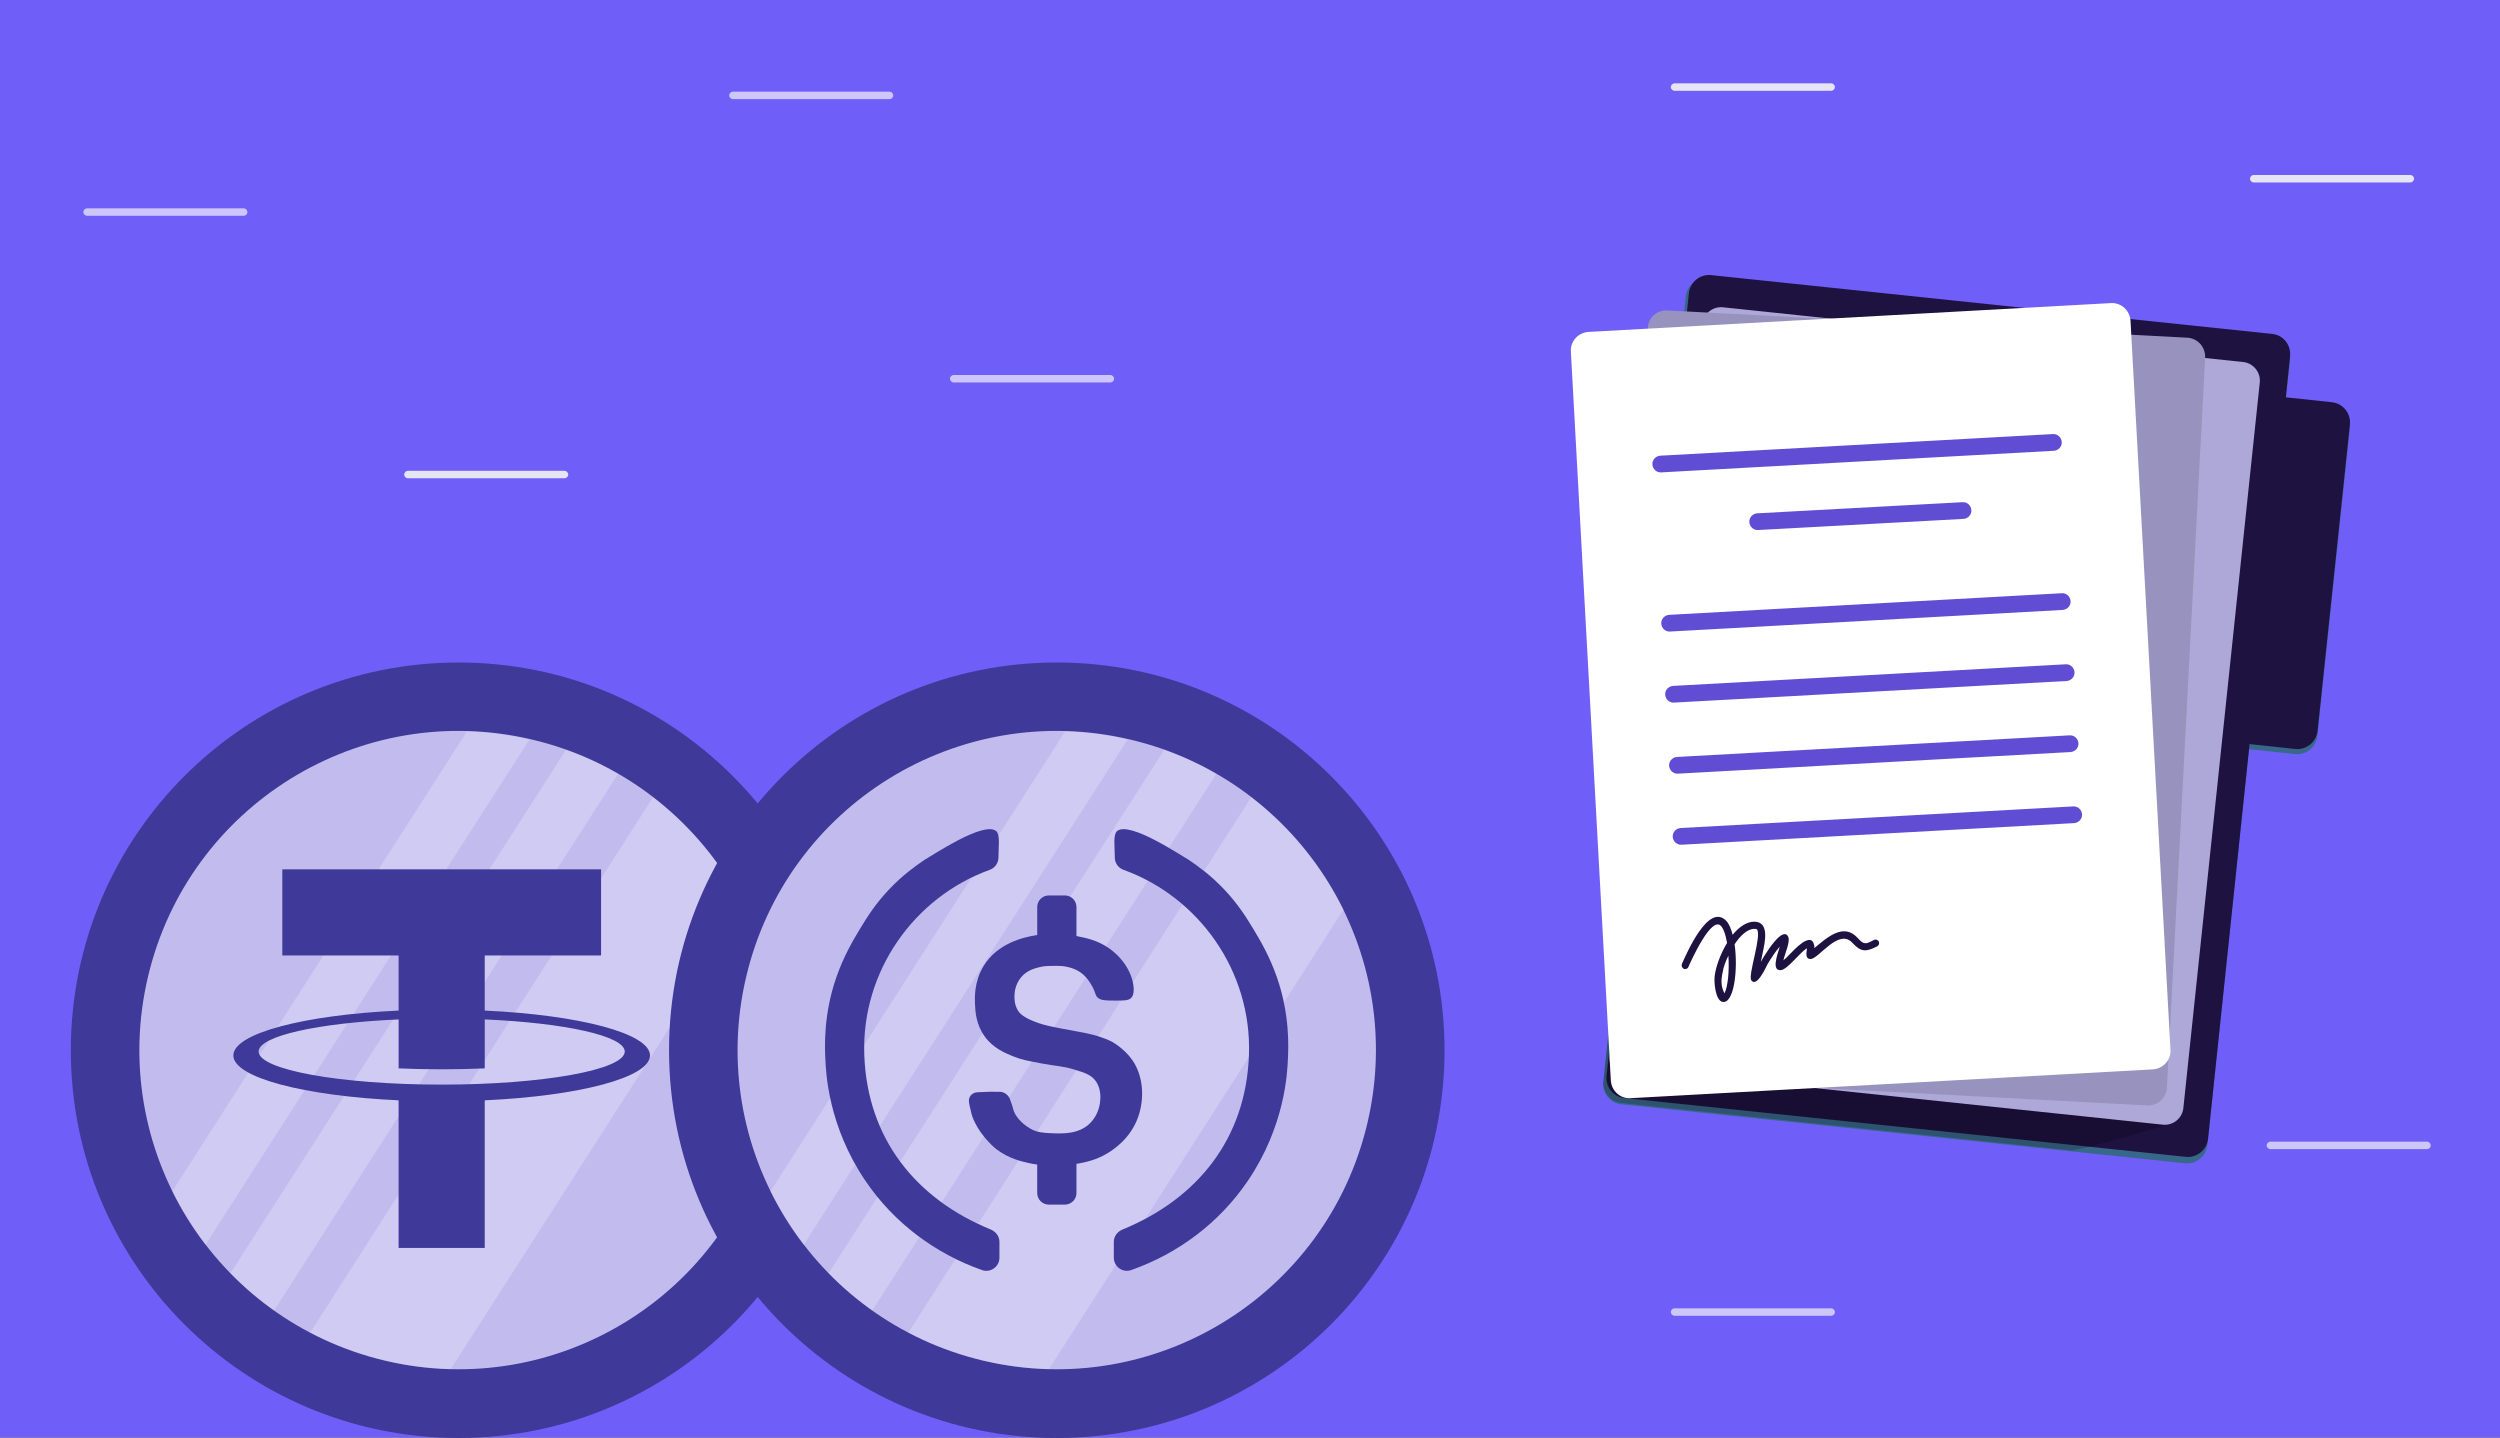 <?xml version="1.0" encoding="UTF-8"?> <svg xmlns="http://www.w3.org/2000/svg" width="600" height="345" viewBox="0 0 600 345" fill="none"><rect x="0" y="0" width="600" height="345" fill="#333333" stroke="none"/><g clip-path="url(#clip0)"><rect width="600" height="345" fill="#705EF9"></rect><path d="M110.059 345.117C161.454 345.117 203.118 303.453 203.118 252.059C203.118 200.664 161.454 159 110.059 159C58.664 159 17 200.664 17 252.059C17 303.453 58.664 345.117 110.059 345.117Z" fill="#3F3999"></path><path d="M184.591 269.615C194.307 228.448 168.811 187.199 127.644 177.483C86.478 167.767 45.229 193.263 35.513 234.429C25.797 275.596 51.292 316.844 92.459 326.56C133.626 336.277 174.874 310.781 184.591 269.615Z" fill="#C2BCEE"></path><path opacity="0.22" d="M135.85 179.946L55.303 305.574C58.518 308.868 62.027 311.863 65.785 314.52L148.342 185.739C144.363 183.433 140.182 181.494 135.85 179.946V179.946ZM156.716 191.354L74.435 319.82C84.85 325.313 96.396 328.321 108.167 328.607L178.883 218.269C173.654 207.718 166.07 198.509 156.716 191.354V191.354ZM112.029 175.592L41.334 285.93C43.568 290.456 46.24 294.753 49.313 298.757L127.063 177.503C122.129 176.352 117.093 175.692 112.029 175.533V175.592Z" fill="white"></path><path d="M253.629 345.117C305.024 345.117 346.688 303.453 346.688 252.059C346.688 200.664 305.024 159 253.629 159C202.234 159 160.57 200.664 160.57 252.059C160.57 303.453 202.234 345.117 253.629 345.117Z" fill="#3F3999"></path><path d="M328.16 269.615C337.877 228.448 312.381 187.199 271.214 177.483C230.048 167.767 188.799 193.263 179.083 234.429C169.366 275.596 194.862 316.844 236.029 326.56C277.195 336.277 318.444 310.781 328.16 269.615Z" fill="#C2BCEE"></path><path opacity="0.22" d="M279.42 179.946L198.873 305.574C202.088 308.868 205.596 311.863 209.355 314.52L291.912 185.739C287.933 183.433 283.751 181.494 279.42 179.946V179.946ZM300.286 191.354L218.005 319.82C228.42 325.313 239.966 328.321 251.737 328.607L322.452 218.269C317.224 207.718 309.64 198.509 300.286 191.354V191.354ZM255.599 175.592L184.903 285.93C187.138 290.456 189.81 294.753 192.883 298.757L270.633 177.503C265.699 176.352 260.663 175.692 255.599 175.533V175.592Z" fill="white"></path><path fill-rule="evenodd" clip-rule="evenodd" d="M409.941 66.792L545.297 80.958C547.977 81.194 549.869 83.634 549.633 86.231L548.529 96.304L559.644 97.484C562.325 97.799 564.217 100.16 563.98 102.757L556.176 176.654C555.86 179.33 553.495 181.219 550.894 180.983L539.778 179.802L529.767 274.869C529.451 277.545 527.086 279.433 524.485 279.197L389.13 265.032C386.449 264.796 384.557 262.356 384.794 259.759L404.581 71.121C404.896 68.445 407.261 66.556 409.941 66.792Z" fill="#386889"></path><path fill-rule="evenodd" clip-rule="evenodd" d="M410.594 66.02L545.307 80.139C547.975 80.374 549.858 82.806 549.622 85.395L548.602 95.357L559.665 96.533C562.332 96.847 564.215 99.2 563.98 101.789L556.213 175.444C555.899 178.111 553.545 179.994 550.956 179.759L539.893 178.582L529.929 273.338C529.615 276.005 527.262 277.888 524.673 277.652L389.881 263.533C387.214 263.298 385.331 260.866 385.566 258.278L405.338 70.334C405.652 67.667 408.005 65.784 410.594 66.02Z" fill="#1E1240"></path><path opacity="0.2" fill-rule="evenodd" clip-rule="evenodd" d="M408.286 79.941L534.464 93.136C536.909 93.371 538.722 95.649 538.486 98.083L521.846 269.452C516.01 271.18 503.471 274.949 497.399 276.127L389.359 264.74C386.126 264.582 384.627 261.598 384.785 259.792L403.396 83.868C403.633 81.433 405.841 79.627 408.286 79.941Z" fill="black"></path><path fill-rule="evenodd" clip-rule="evenodd" d="M413.5 73.746L538.334 86.883C540.774 87.119 542.585 89.321 542.349 91.76L524.009 265.915C523.773 268.353 521.569 270.163 519.129 269.927L394.217 256.79C391.777 256.554 389.966 254.352 390.202 251.913L408.542 77.758C408.857 75.32 410.982 73.51 413.5 73.746Z" fill="#AEA8D8"></path><path fill-rule="evenodd" clip-rule="evenodd" d="M400.119 74.507L525.001 81.051C527.431 81.209 529.313 83.258 529.234 85.781L520.062 261.052C519.905 263.496 517.867 265.388 515.437 265.309L390.555 258.686C388.125 258.529 386.243 256.479 386.322 254.034L395.494 78.686C395.572 76.241 397.689 74.349 400.119 74.507Z" fill="#9892BE"></path><path fill-rule="evenodd" clip-rule="evenodd" d="M381.253 79.658L506.608 72.742C509.044 72.584 511.166 74.471 511.323 76.986L520.912 251.932C521.069 254.368 519.183 256.49 516.668 256.648L391.313 263.564C388.877 263.721 386.755 261.835 386.597 259.32L377.009 84.373C376.852 81.937 378.738 79.815 381.253 79.658Z" fill="white"></path><path fill-rule="evenodd" clip-rule="evenodd" d="M398.701 113.374C397.6 113.452 396.657 112.588 396.579 111.487C396.5 110.387 397.365 109.444 398.465 109.365L492.697 104.178C493.797 104.1 494.74 104.964 494.819 106.065C494.898 107.165 494.033 108.108 492.933 108.187L398.701 113.374ZM421.964 127.206C420.864 127.284 419.921 126.42 419.842 125.32C419.763 124.219 420.628 123.276 421.728 123.198L471.006 120.525C472.106 120.447 473.049 121.311 473.128 122.412C473.206 123.512 472.342 124.455 471.241 124.534L421.964 127.206ZM400.823 151.569C399.722 151.648 398.779 150.784 398.701 149.683C398.622 148.583 399.487 147.64 400.587 147.561L494.819 142.374C495.919 142.296 496.862 143.16 496.941 144.26C497.02 145.361 496.155 146.304 495.055 146.382L400.823 151.569ZM401.766 168.624C400.665 168.703 399.722 167.838 399.644 166.738C399.565 165.637 400.43 164.694 401.53 164.616L495.762 159.429C496.862 159.35 497.806 160.215 497.884 161.315C497.963 162.415 497.098 163.358 495.998 163.437L401.766 168.624ZM402.709 185.679C401.609 185.757 400.665 184.893 400.587 183.792C400.508 182.692 401.373 181.749 402.473 181.67L496.705 176.483C497.806 176.405 498.749 177.269 498.827 178.369C498.906 179.47 498.041 180.413 496.941 180.491L402.709 185.679ZM403.573 202.733C402.473 202.812 401.53 201.947 401.451 200.847C401.373 199.747 402.237 198.803 403.338 198.725L497.57 193.538C498.67 193.459 499.613 194.324 499.692 195.424C499.77 196.524 498.906 197.467 497.806 197.546L403.573 202.733Z" fill="#614CD4"></path><path fill-rule="evenodd" clip-rule="evenodd" d="M403.652 231.341C404.831 228.747 410.018 216.644 414.262 220.966C414.969 221.674 415.441 222.853 415.834 224.346C417.327 222.538 419.134 221.202 421.021 221.202C424.793 221.202 423.536 226.311 423.064 228.59C422.907 229.297 422.75 230.083 422.592 230.869C422.985 230.162 423.378 229.454 423.771 228.904C424.164 228.276 428.015 222.145 429.194 224.896C429.666 226.075 428.408 228.747 428.015 230.476C428.565 230.005 429.037 229.612 429.666 228.904C430.373 228.197 434.696 223.324 435.403 226.861C435.482 227.097 435.482 227.332 435.403 227.568C438.468 225.053 442.476 221.281 445.934 225.21C447.349 226.782 447.821 226.625 449.707 225.603C450.1 225.368 450.65 225.525 450.886 225.918C451.121 226.311 450.964 226.861 450.571 227.097C447.821 228.511 446.642 228.511 444.598 226.311C441.297 222.617 436.503 230.162 434.538 230.162C433.124 230.162 433.595 228.511 433.674 227.568C431.788 228.747 429.037 232.677 427.387 232.834C425.186 232.991 426.443 229.454 427.151 227.175C426.051 228.433 425.107 229.926 424.243 231.341C423.929 231.891 421.649 237.156 420.313 235.27C419.449 234.091 422.907 224.503 421.649 223.01C421.414 222.931 421.335 222.931 421.021 222.931C419.37 222.931 417.641 224.582 416.305 226.625C417.17 232.755 416.148 241.007 413.397 240.457C411.668 240.064 411.354 235.742 411.511 234.327C411.747 232.205 412.847 228.983 414.497 226.311C414.183 224.582 413.79 223.167 413.161 222.381C410.882 219.316 405.774 230.791 405.224 232.048C405.066 232.52 404.516 232.677 404.123 232.52C403.652 232.284 403.495 231.734 403.652 231.341ZM414.812 229.376C414.104 230.79 413.633 232.127 413.476 233.148C413.004 235.27 413.004 236.685 413.869 238.414C414.733 236.685 415.048 232.912 414.812 229.376Z" fill="#1E1240"></path><path d="M198.09 254.353C198.239 257.454 198.769 270.199 207.68 283.366C214.539 293.505 224.484 300.876 235.704 304.823C237.738 305.538 239.864 303.996 239.864 301.842V298.042C239.864 296.709 238.999 295.587 237.766 295.079C219.812 287.721 208.124 273.29 207.428 253.121C206.74 233.169 219.352 215.337 237.531 208.76C238.144 208.542 238.674 208.141 239.049 207.611C239.424 207.081 239.627 206.448 239.629 205.798L239.717 202.551C239.717 202.551 239.899 200.174 239.1 199.477C236.169 196.92 223.585 205.433 221.861 206.379C219.752 207.825 216.715 209.933 213.369 213.469C209.984 217.047 208.023 220.247 206.357 223.001C204.862 225.471 202.506 229.41 200.719 234.557C197.636 243.432 197.93 251.031 198.09 254.353Z" fill="#3F3999"></path><path d="M273.153 268.081C271.308 273.264 267.311 275.835 265.925 276.698C263.073 278.475 260.346 278.964 258.315 279.34H258.349V286.325C258.349 287.062 258.056 287.769 257.535 288.29C257.013 288.812 256.306 289.105 255.569 289.105H251.712C250.975 289.105 250.268 288.812 249.746 288.29C249.225 287.769 248.932 287.062 248.931 286.325V279.494C248.352 279.419 247.687 279.307 246.941 279.14C245.052 278.716 242.154 278.068 239.204 275.861C239.204 275.861 235.66 273.214 233.66 268.728C233.231 267.77 233.058 266.974 232.714 265.381C232.52 264.492 232.438 263.902 232.723 263.298C232.778 263.183 232.845 263.075 232.923 262.975C233.123 262.721 233.377 262.515 233.666 262.37C233.955 262.226 234.272 262.146 234.595 262.138L237.515 262.022L239.885 262.027C240.933 262.027 241.851 262.662 242.304 263.607C242.319 263.635 242.347 263.687 242.347 263.687C242.347 263.687 242.993 265.436 243.096 265.919C243.71 268.745 246.716 270.55 247.247 270.854C248.934 271.821 250.47 271.891 252.284 271.97C255.001 272.089 258.985 272.267 261.714 269.469C263.597 267.54 263.94 265.161 264.012 264.534C264.102 263.743 264.374 261.357 262.931 259.396C261.868 257.953 260.426 257.489 257.826 256.694C254.994 255.824 253.949 255.964 250.053 255.239C246.75 254.626 245.099 254.318 243.225 253.548C241.122 252.685 238.359 251.552 236.329 248.75C234.229 245.849 234.082 242.767 233.997 241.013C233.931 239.618 233.74 235.614 236.094 231.788C239.379 226.445 245.479 224.919 248.933 224.408V217.685C248.933 216.947 249.226 216.24 249.748 215.719C250.269 215.198 250.976 214.905 251.714 214.905H255.57C256.308 214.905 257.015 215.198 257.536 215.719C258.057 216.24 258.35 216.948 258.35 217.685V224.648C258.389 224.654 258.425 224.662 258.461 224.67C260.811 225.149 263.322 225.664 265.962 227.445C269.542 229.862 271.694 233.488 272.044 236.716C272.237 238.502 271.775 239.192 271.482 239.498C270.873 240.133 269.799 240.146 267.674 240.141C265.457 240.141 264.332 240.123 263.534 239.498C262.768 238.897 263.088 238.45 262.121 236.716C261.659 235.885 260.824 234.414 259.251 233.33C258.23 232.625 257.282 232.354 256.681 232.184C255.333 231.799 254.262 231.802 252.92 231.812C251.482 231.826 250.584 231.834 249.424 232.131C248.251 232.428 246.513 232.874 245.133 234.467C243.571 236.274 243.487 238.379 243.473 238.955C243.458 239.613 243.419 241.181 244.376 242.641C244.721 243.162 245.604 244.302 249.312 245.559C250.543 245.976 251.618 246.248 254.524 246.81C259.648 247.801 261.415 247.942 264.428 248.999C265.404 249.341 265.997 249.553 266.791 249.972C266.791 249.972 269.767 251.549 271.76 254.42C274.477 258.339 274.69 263.759 273.153 268.081Z" fill="#3F3999"></path><path d="M309.089 254.352C308.941 257.454 308.411 270.198 299.501 283.366C292.642 293.505 282.696 300.876 271.475 304.822C269.443 305.537 267.317 303.996 267.317 301.841V298.041C267.317 296.708 268.181 295.586 269.415 295.078C287.368 287.72 299.057 273.289 299.752 253.12C300.441 233.168 287.829 215.336 269.648 208.76C269.036 208.542 268.507 208.14 268.131 207.61C267.756 207.08 267.553 206.447 267.551 205.797L267.463 202.55C267.463 202.55 267.282 200.174 268.081 199.477C271.011 196.92 283.596 205.433 285.319 206.378C287.428 207.825 290.465 209.932 293.811 213.469C297.196 217.046 299.157 220.246 300.824 223C302.318 225.471 304.674 229.41 306.462 234.556C309.546 243.431 309.252 251.031 309.089 254.352Z" fill="#3F3999"></path><path d="M156 253.31C156 248.01 138.989 243.586 116.335 242.538V229.307H144.256V208.635H67.758V229.307H95.665V242.538C73.008 243.586 56 248.01 56 253.31C56 258.609 73.008 263.031 95.665 264.079V299.506H116.335V264.079C138.989 263.031 156 258.604 156 253.31ZM105.999 260.307C81.736 260.307 62.071 256.754 62.071 252.375C62.071 248.636 76.393 245.503 95.671 244.663V256.41C98.985 256.554 102.44 256.632 106.004 256.632C109.568 256.632 113.026 256.554 116.34 256.408V244.661C135.618 245.5 149.94 248.633 149.94 252.373C149.934 256.754 130.264 260.307 105.999 260.307Z" fill="#3F3999"></path><path d="M439.483 21.787H401.894C401.417 21.787 401 21.37 401 20.894C401 20.417 401.417 20 401.894 20H439.483C439.959 20 440.376 20.417 440.376 20.894C440.376 21.37 439.959 21.787 439.483 21.787Z" fill="#E5E5F3"></path><path d="M135.483 114.787H97.894C97.417 114.787 97 114.37 97 113.894C97 113.417 97.417 113 97.894 113H135.483C135.959 113 136.376 113.417 136.376 113.894C136.376 114.37 135.959 114.787 135.483 114.787Z" fill="#E5E5F3"></path><path d="M578.483 43.787H540.894C540.417 43.787 540 43.37 540 42.894C540 42.417 540.417 42 540.894 42H578.483C578.959 42 579.376 42.417 579.376 42.894C579.376 43.37 578.959 43.787 578.483 43.787Z" fill="#E5E5F3"></path><path d="M439.483 315.787H401.894C401.417 315.787 401 315.37 401 314.894C401 314.417 401.417 314 401.894 314H439.483C439.959 314 440.376 314.417 440.376 314.894C440.376 315.43 439.959 315.787 439.483 315.787Z" fill="#CCC6F9"></path><path d="M582.483 275.787H544.894C544.417 275.787 544 275.37 544 274.894C544 274.417 544.417 274 544.894 274H582.483C582.959 274 583.376 274.417 583.376 274.894C583.376 275.43 582.959 275.787 582.483 275.787Z" fill="#CCC6F9"></path><path d="M213.483 23.787H175.894C175.417 23.787 175 23.37 175 22.894C175 22.417 175.417 22 175.894 22H213.483C213.959 22 214.376 22.417 214.376 22.894C214.376 23.43 213.959 23.787 213.483 23.787Z" fill="#CCC6F9"></path><path d="M266.483 91.787H228.894C228.417 91.787 228 91.37 228 90.894C228 90.417 228.417 90 228.894 90H266.483C266.959 90 267.376 90.417 267.376 90.894C267.376 91.43 266.959 91.787 266.483 91.787Z" fill="#CCC6F9"></path><path d="M58.483 51.787H20.894C20.417 51.787 20 51.37 20 50.894C20 50.417 20.417 50 20.894 50H58.483C58.959 50 59.376 50.417 59.376 50.894C59.376 51.43 58.959 51.787 58.483 51.787Z" fill="#CCC6F9"></path></g><defs><clipPath id="clip0"><rect width="600" height="345" fill="white"></rect></clipPath></defs></svg> 